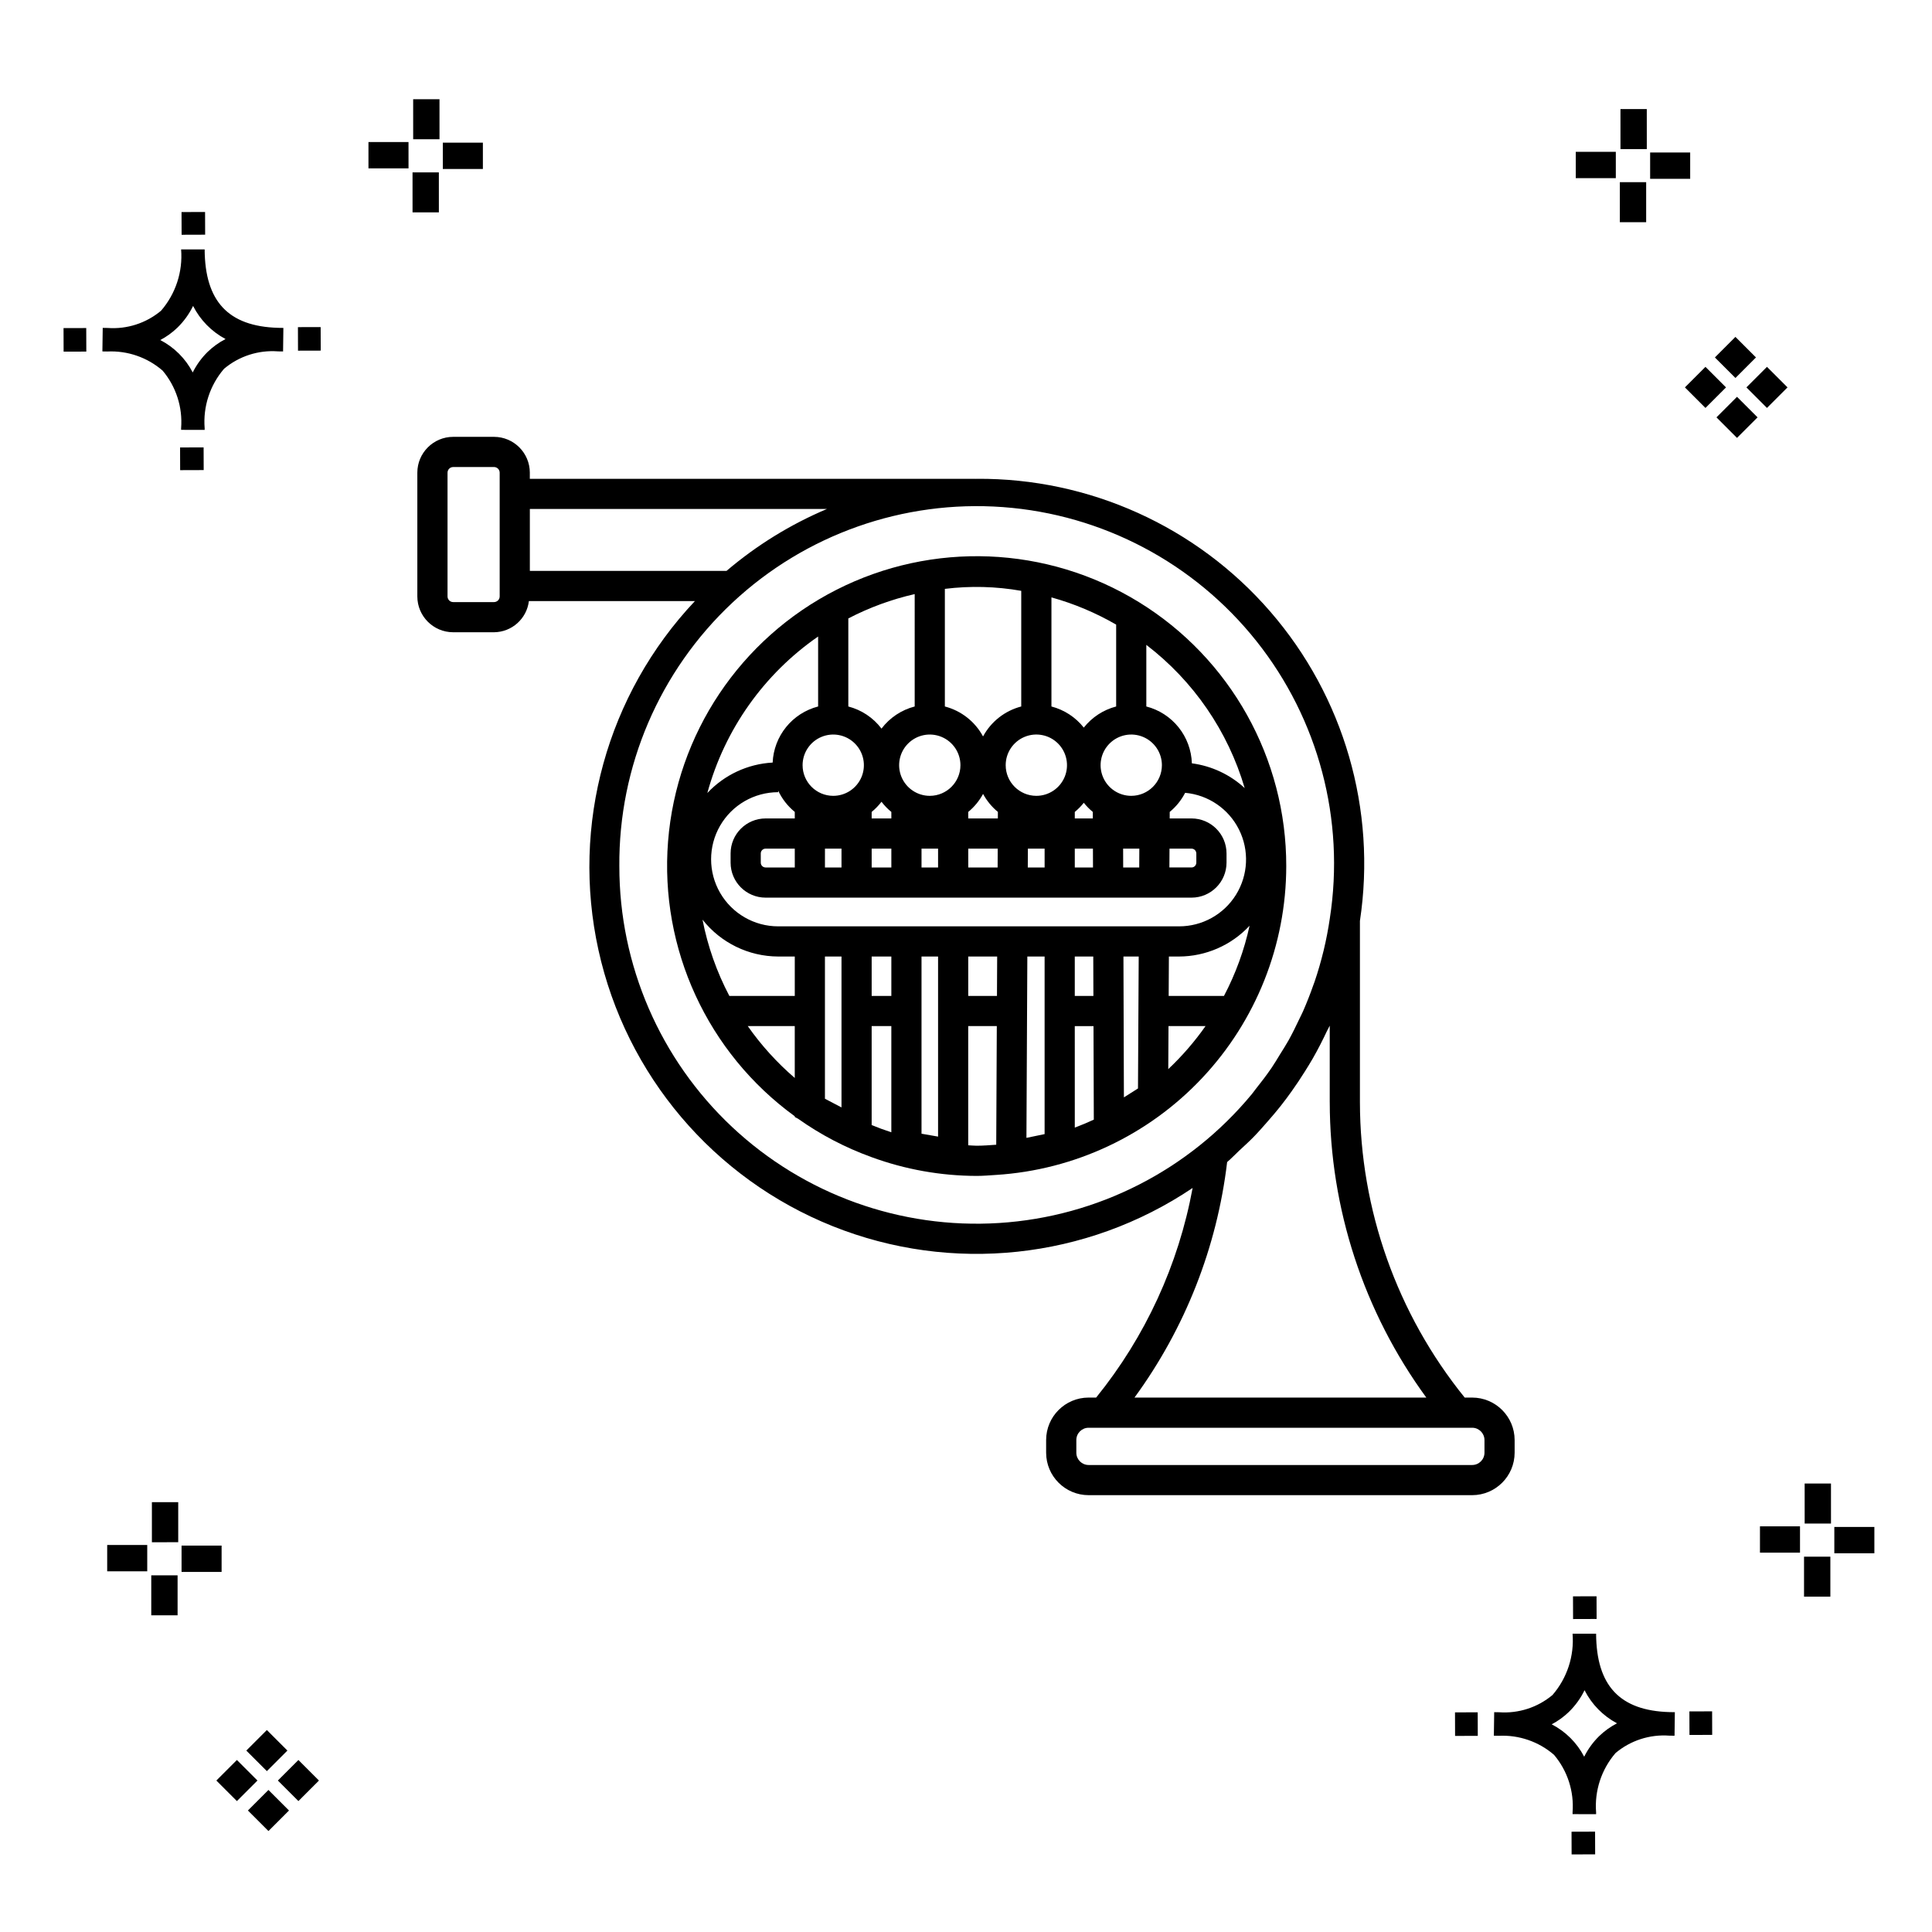 <?xml version="1.0" encoding="UTF-8"?>
<!-- Uploaded to: SVG Repo, www.svgrepo.com, Generator: SVG Repo Mixer Tools -->
<svg fill="#000000" width="800px" height="800px" version="1.1" viewBox="144 144 512 512" xmlns="http://www.w3.org/2000/svg">
 <g>
  <path d="m197.96 262.56 0.02 6.016-6.238 0.02-0.02-6.016zm19.738-31.68c0.434 0.023 0.93 0.008 1.402 0.02l-0.082 6.238c-0.449 0.008-0.93-0.004-1.387-0.02v-0.004c-5.172-0.379-10.285 1.277-14.254 4.617-3.746 4.352-5.598 10.023-5.141 15.75v0.449l-6.238-0.016v-0.445c0.434-5.535-1.328-11.02-4.914-15.262-4.047-3.504-9.285-5.316-14.633-5.055h-0.004c-0.434 0-0.867-0.008-1.312-0.02l0.09-6.238c0.441 0 0.879 0.008 1.309 0.02h-0.004c5.129 0.375 10.203-1.266 14.148-4.566 3.879-4.484 5.797-10.34 5.32-16.254l6.238 0.008c0.074 13.766 6.266 20.395 19.461 20.777zm-13.922 2.969h-0.004c-3.703-1.969-6.707-5.031-8.602-8.773-1.043 2.148-2.453 4.098-4.164 5.762-1.352 1.301-2.879 2.406-4.539 3.277 3.691 1.902 6.699 4.902 8.609 8.586 1.004-2.019 2.336-3.856 3.945-5.438 1.41-1.363 3.008-2.516 4.75-3.414zm-42.938-2.898 0.02 6.238 6.016-0.016-0.02-6.238zm68.137-0.273-6.019 0.016 0.02 6.238 6.019-0.016zm-30.609-24.484-0.02-6.016-6.238 0.02 0.02 6.016zm405.96 42.965 5.445 5.445-5.445 5.445-5.445-5.445zm7.941-7.941 5.445 5.445-5.445 5.445-5.445-5.445zm-16.301 0 5.445 5.445-5.445 5.445-5.445-5.445zm7.941-7.941 5.445 5.445-5.441 5.449-5.445-5.445zm-11.992-41.891h-10.613v-6.977h10.613zm-19.707-0.168h-10.613v-6.977h10.613zm8.043 11.668h-6.977v-10.602h6.977zm0.168-19.375h-6.977l-0.004-10.613h6.977zm-308.45 5.273h-10.617v-6.977h10.617zm-19.707-0.168h-10.617v-6.977h10.613zm8.043 11.664h-6.977l-0.004-10.598h6.977zm0.168-19.375h-6.977l-0.004-10.613h6.977zm300 448.52 0.02 6.016 6.238-0.02-0.02-6.016zm25.977-31.699c0.438 0.023 0.93 0.008 1.402 0.02l-0.082 6.238c-0.449 0.008-0.93-0.004-1.387-0.02-5.172-0.379-10.289 1.277-14.254 4.617-3.75 4.352-5.602 10.023-5.144 15.75v0.449l-6.238-0.016v-0.445c0.438-5.539-1.328-11.023-4.91-15.266-4.047-3.504-9.289-5.312-14.633-5.051h-0.004c-0.434 0-0.867-0.008-1.312-0.02l0.09-6.238c0.441 0 0.879 0.008 1.309 0.02h-0.004c5.129 0.371 10.203-1.266 14.145-4.566 3.879-4.484 5.797-10.34 5.32-16.254l6.238 0.008c0.074 13.762 6.266 20.395 19.461 20.773zm-13.922 2.969-0.004 0.004c-3.703-1.969-6.707-5.031-8.602-8.773-1.043 2.148-2.453 4.098-4.168 5.762-1.352 1.301-2.879 2.406-4.539 3.277 3.691 1.902 6.699 4.898 8.609 8.586 1.004-2.019 2.34-3.859 3.945-5.438 1.41-1.363 3.012-2.516 4.754-3.414zm-42.938-2.898 0.02 6.238 6.016-0.016-0.02-6.238zm68.137-0.273-6.019 0.016 0.02 6.238 6.019-0.016zm-30.609-24.48-0.02-6.016-6.238 0.02 0.02 6.016zm73.609-17.414-10.613 0.004v-6.977h10.613zm-19.707-0.164h-10.613v-6.977h10.613zm8.043 11.664h-6.977v-10.598h6.977zm0.168-19.375h-6.977l-0.004-10.613h6.977zm-414.09 70.602 5.445 5.445-5.445 5.445-5.445-5.445zm7.941-7.941 5.445 5.445-5.445 5.445-5.445-5.445zm-16.301 0 5.445 5.445-5.445 5.445-5.445-5.445zm7.941-7.941 5.445 5.445-5.445 5.445-5.445-5.445zm-11.996-41.895h-10.613v-6.973h10.613zm-19.707-0.164h-10.613v-6.977h10.613zm8.043 11.664h-6.977v-10.598h6.977zm0.168-19.375-6.977 0.004v-10.617h6.977z"/>
  <path d="m534.14 514.37h-1.98c-17.93-22.156-27.727-49.777-27.766-78.277v-48.035c4.453-29.492-4.234-59.457-23.77-81.996-19.535-22.539-47.965-35.391-77.793-35.172-0.102 0-0.203 0.016-0.305 0.016v-0.016h-118.12v-1.625h0.004c-0.008-5.242-4.254-9.488-9.496-9.496h-10.82c-5.242 0.008-9.492 4.254-9.496 9.496v32.793c0.004 5.242 4.254 9.492 9.496 9.496h10.82c4.719-0.039 8.68-3.578 9.246-8.266h44.004c-23.297 24.695-32.875 59.316-25.57 92.473 7.301 33.16 30.535 60.559 62.051 73.18 31.52 12.621 67.242 8.832 95.41-10.117-3.742 20.359-12.535 39.457-25.566 55.547h-2.004c-6.211 0.004-11.246 5.039-11.25 11.254v3.359-0.004c0.004 6.211 5.039 11.246 11.25 11.254h101.65c6.211-0.004 11.25-5.039 11.258-11.254v-3.359c-0.008-6.211-5.047-11.246-11.258-11.25zm-259.22-210.81h-10.82c-0.828 0-1.5-0.672-1.5-1.5v-32.793c0-0.828 0.672-1.5 1.5-1.5h10.82c0.828 0 1.5 0.672 1.5 1.5v32.793c0 0.828-0.672 1.5-1.5 1.5zm9.496-24.672h78.719c-9.652 4.082-18.621 9.613-26.602 16.406h-52.117zm23.715 94.707c-0.211-26.453 10.648-51.785 29.953-69.871 19.305-18.086 45.293-27.273 71.676-25.34 26.379 1.934 50.75 14.816 67.211 35.523 16.461 20.707 23.512 47.352 19.445 73.492-0.418 2.856-0.961 5.672-1.629 8.453l-0.066 0.254c-0.66 2.719-1.438 5.394-2.332 8.027-0.094 0.277-0.207 0.551-0.305 0.828-0.84 2.406-1.773 4.773-2.793 7.102-0.301 0.672-0.645 1.32-0.961 1.988-0.895 1.902-1.816 3.789-2.836 5.625-0.699 1.25-1.477 2.453-2.231 3.668-0.746 1.211-1.465 2.441-2.266 3.621-1.348 1.965-2.789 3.856-4.273 5.711-0.324 0.402-0.609 0.832-0.941 1.23v0.004c-16.652 20.164-40.906 32.543-67.004 34.195-26.102 1.656-51.723-7.562-70.789-25.465-19.062-17.902-29.871-42.895-29.859-69.047zm161.07 78.367c1.16-0.984 2.18-2.09 3.289-3.117 1.25-1.156 2.512-2.293 3.699-3.512 1.281-1.309 2.477-2.68 3.68-4.051 1.184-1.348 2.348-2.703 3.461-4.109 1.027-1.301 2.012-2.621 2.969-3.969 1.227-1.715 2.391-3.473 3.512-5.262 0.699-1.121 1.402-2.238 2.059-3.387 1.379-2.398 2.637-4.871 3.82-7.387 0.215-0.461 0.492-0.891 0.703-1.355v20.281h0.004c0.023 28.145 8.984 55.555 25.59 78.277h-77.336c13.414-18.348 21.871-39.84 24.551-62.406zm68.199 77.02c0 1.801-1.461 3.254-3.258 3.258h-101.65c-1.797-0.004-3.254-1.461-3.254-3.258v-3.359c0-1.797 1.457-3.254 3.254-3.254h101.65c1.797 0 3.254 1.457 3.258 3.254z"/>
  <path d="m484.87 373.59c0.055-28.559-14.75-55.09-39.082-70.043-24.332-14.957-54.691-16.18-80.148-3.234-25.457 12.949-42.348 38.203-44.598 66.676-2.246 28.469 10.477 56.062 33.586 72.84v0.191l0.855 0.449c5.992 4.246 12.527 7.664 19.434 10.164l0.09 0.047v-0.016 0.004c8.914 3.262 18.332 4.941 27.824 4.961 1.738 0 3.438-0.152 5.148-0.262v0.004l0.02-0.004c20.801-1.32 40.32-10.508 54.598-25.695s22.242-35.238 22.273-56.082zm-154.7 14.121c4.84 6.148 12.223 9.75 20.047 9.777h4.406v10.445h-17.336c-3.348-6.356-5.746-13.172-7.117-20.223zm20.051-33.77v-0.422h-0.004c1.027 2.188 2.531 4.121 4.406 5.648v1.73h-7.734c-5.121 0.008-9.27 4.156-9.273 9.277v2.445-0.004c0.004 5.121 4.152 9.266 9.273 9.27h112.88c5.117-0.004 9.266-4.148 9.273-9.27v-2.445 0.004c-0.004-5.121-4.152-9.27-9.273-9.277h-5.789l0.008-1.73c1.691-1.391 3.082-3.113 4.086-5.062 6.125 0.551 11.527 4.238 14.273 9.742 2.75 5.5 2.445 12.035-0.793 17.262-3.242 5.227-8.961 8.398-15.113 8.383h-106.22c-6.348 0-12.215-3.391-15.391-8.887-3.176-5.5-3.176-12.277 0-17.777s9.043-8.887 15.391-8.887zm6.473-7.156c0-3.285 1.977-6.246 5.012-7.504 3.035-1.258 6.531-0.562 8.852 1.762 2.324 2.32 3.019 5.816 1.762 8.852-1.258 3.031-4.219 5.012-7.504 5.012-4.484-0.004-8.117-3.637-8.121-8.121zm47.828 7.617v-0.004c0.988 1.828 2.324 3.449 3.926 4.769l-0.008 1.73h-7.848v-1.73h0.004c1.602-1.32 2.938-2.941 3.926-4.769zm5.996-7.617c-0.004-3.285 1.977-6.25 5.012-7.508 3.035-1.258 6.531-0.562 8.855 1.758 2.32 2.324 3.019 5.82 1.762 8.855-1.258 3.035-4.219 5.016-7.504 5.016-4.484-0.004-8.121-3.637-8.125-8.121zm33.277 8.121h-0.004c-3.285 0-6.246-1.98-7.504-5.016-1.254-3.031-0.562-6.527 1.762-8.848 2.324-2.324 5.816-3.019 8.852-1.762s5.016 4.219 5.016 7.504c-0.008 4.484-3.641 8.117-8.125 8.121zm2.113 18.984h-4.254l-0.016-4.996h4.297zm8.023-4.996h5.836l-0.004 0.004c0.703 0 1.273 0.57 1.277 1.277v2.445-0.004c-0.004 0.703-0.574 1.273-1.277 1.273h-5.863zm-99.305 4.996h-7.738c-0.703 0-1.277-0.57-1.277-1.273v-2.445 0.004c0-0.707 0.57-1.277 1.277-1.277h7.734zm7.996-4.996 4.383 0.004v4.996h-4.387zm14.988-12.418h-0.004c0.762 0.996 1.637 1.902 2.609 2.695v1.73l-5.215-0.004v-1.73 0.004c0.969-0.793 1.844-1.699 2.606-2.695zm-2.609 12.422h5.215v4.996l-5.215-0.004zm13.211 0h4.387v4.996h-4.387zm12.383 0h7.809l-0.023 4.996h-7.781zm15.805 0h4.434v4.996h-4.461zm14.82-12.152-0.004-0.004c0.707 0.895 1.512 1.707 2.391 2.43l0.004 1.727h-4.781v-1.73 0.004c0.879-0.723 1.68-1.539 2.387-2.43zm-2.391 12.152h4.809l0.016 4.996-4.824-0.004zm10.965-37.668v-0.004c-3.394 0.883-6.406 2.848-8.578 5.598-2.172-2.75-5.184-4.715-8.574-5.598v-28.91c6 1.668 11.762 4.094 17.152 7.215zm-49.391 23.68v-0.004c-3.285 0-6.25-1.98-7.504-5.016-1.258-3.035-0.562-6.527 1.758-8.848 2.324-2.324 5.816-3.019 8.852-1.762s5.016 4.219 5.016 7.504c-0.004 4.484-3.641 8.117-8.121 8.121zm-4-23.68v-0.004c-3.508 0.91-6.609 2.973-8.797 5.863-2.188-2.891-5.285-4.953-8.793-5.863v-23.336c5.562-2.891 11.477-5.059 17.59-6.449zm47.359 76.703h-4.934v-10.445h4.898zm-17.508-10.445h4.578v47.062l-4.816 0.996zm29.516 0-0.191 34.965-3.734 2.363-0.121-37.328zm-57.559 0h4.387v47.723l-4.387-0.766zm-25.594 0h4.387v39.988l-4.387-2.297zm12.383 0h5.215v10.445h-5.215zm25.594 0h7.664l-0.051 10.445h-7.613zm28.234 18.441h4.961l0.082 24.789c-1.648 0.766-3.328 1.465-5.039 2.109zm24.941-18.441h2.664c7.098-0.012 13.875-2.969 18.715-8.16-1.414 6.477-3.695 12.738-6.785 18.605h-14.652zm20.086-44.641c-3.875-3.578-8.766-5.867-13.996-6.559-0.109-3.477-1.348-6.824-3.523-9.543-2.176-2.715-5.176-4.652-8.547-5.519v-16.328c12.496 9.562 21.625 22.855 26.066 37.949zm-59.215-52.27v30.648c-4.332 1.125-8 4.004-10.121 7.941-2.125-3.938-5.789-6.816-10.121-7.941v-31.168c6.734-0.832 13.559-0.656 20.242 0.52zm-53.828 12.109v18.539c-3.336 0.859-6.309 2.769-8.477 5.445s-3.422 5.977-3.574 9.418c-6.594 0.359-12.797 3.25-17.309 8.074 4.602-16.848 15-31.535 29.359-41.477zm-18.645 103.24h12.453v13.746c-4.707-4.047-8.891-8.664-12.453-13.746zm32.832 0h5.215v28.141c-1.77-0.57-3.504-1.215-5.215-1.91zm27.824 31.703c-0.754 0-1.484-0.09-2.234-0.113v-31.59h7.574l-0.152 31.441c-1.719 0.117-3.438 0.262-5.188 0.262zm50.781-20.301 0.062-11.402h9.812c-2.898 4.125-6.207 7.945-9.875 11.402z"/>
 </g>
</svg>